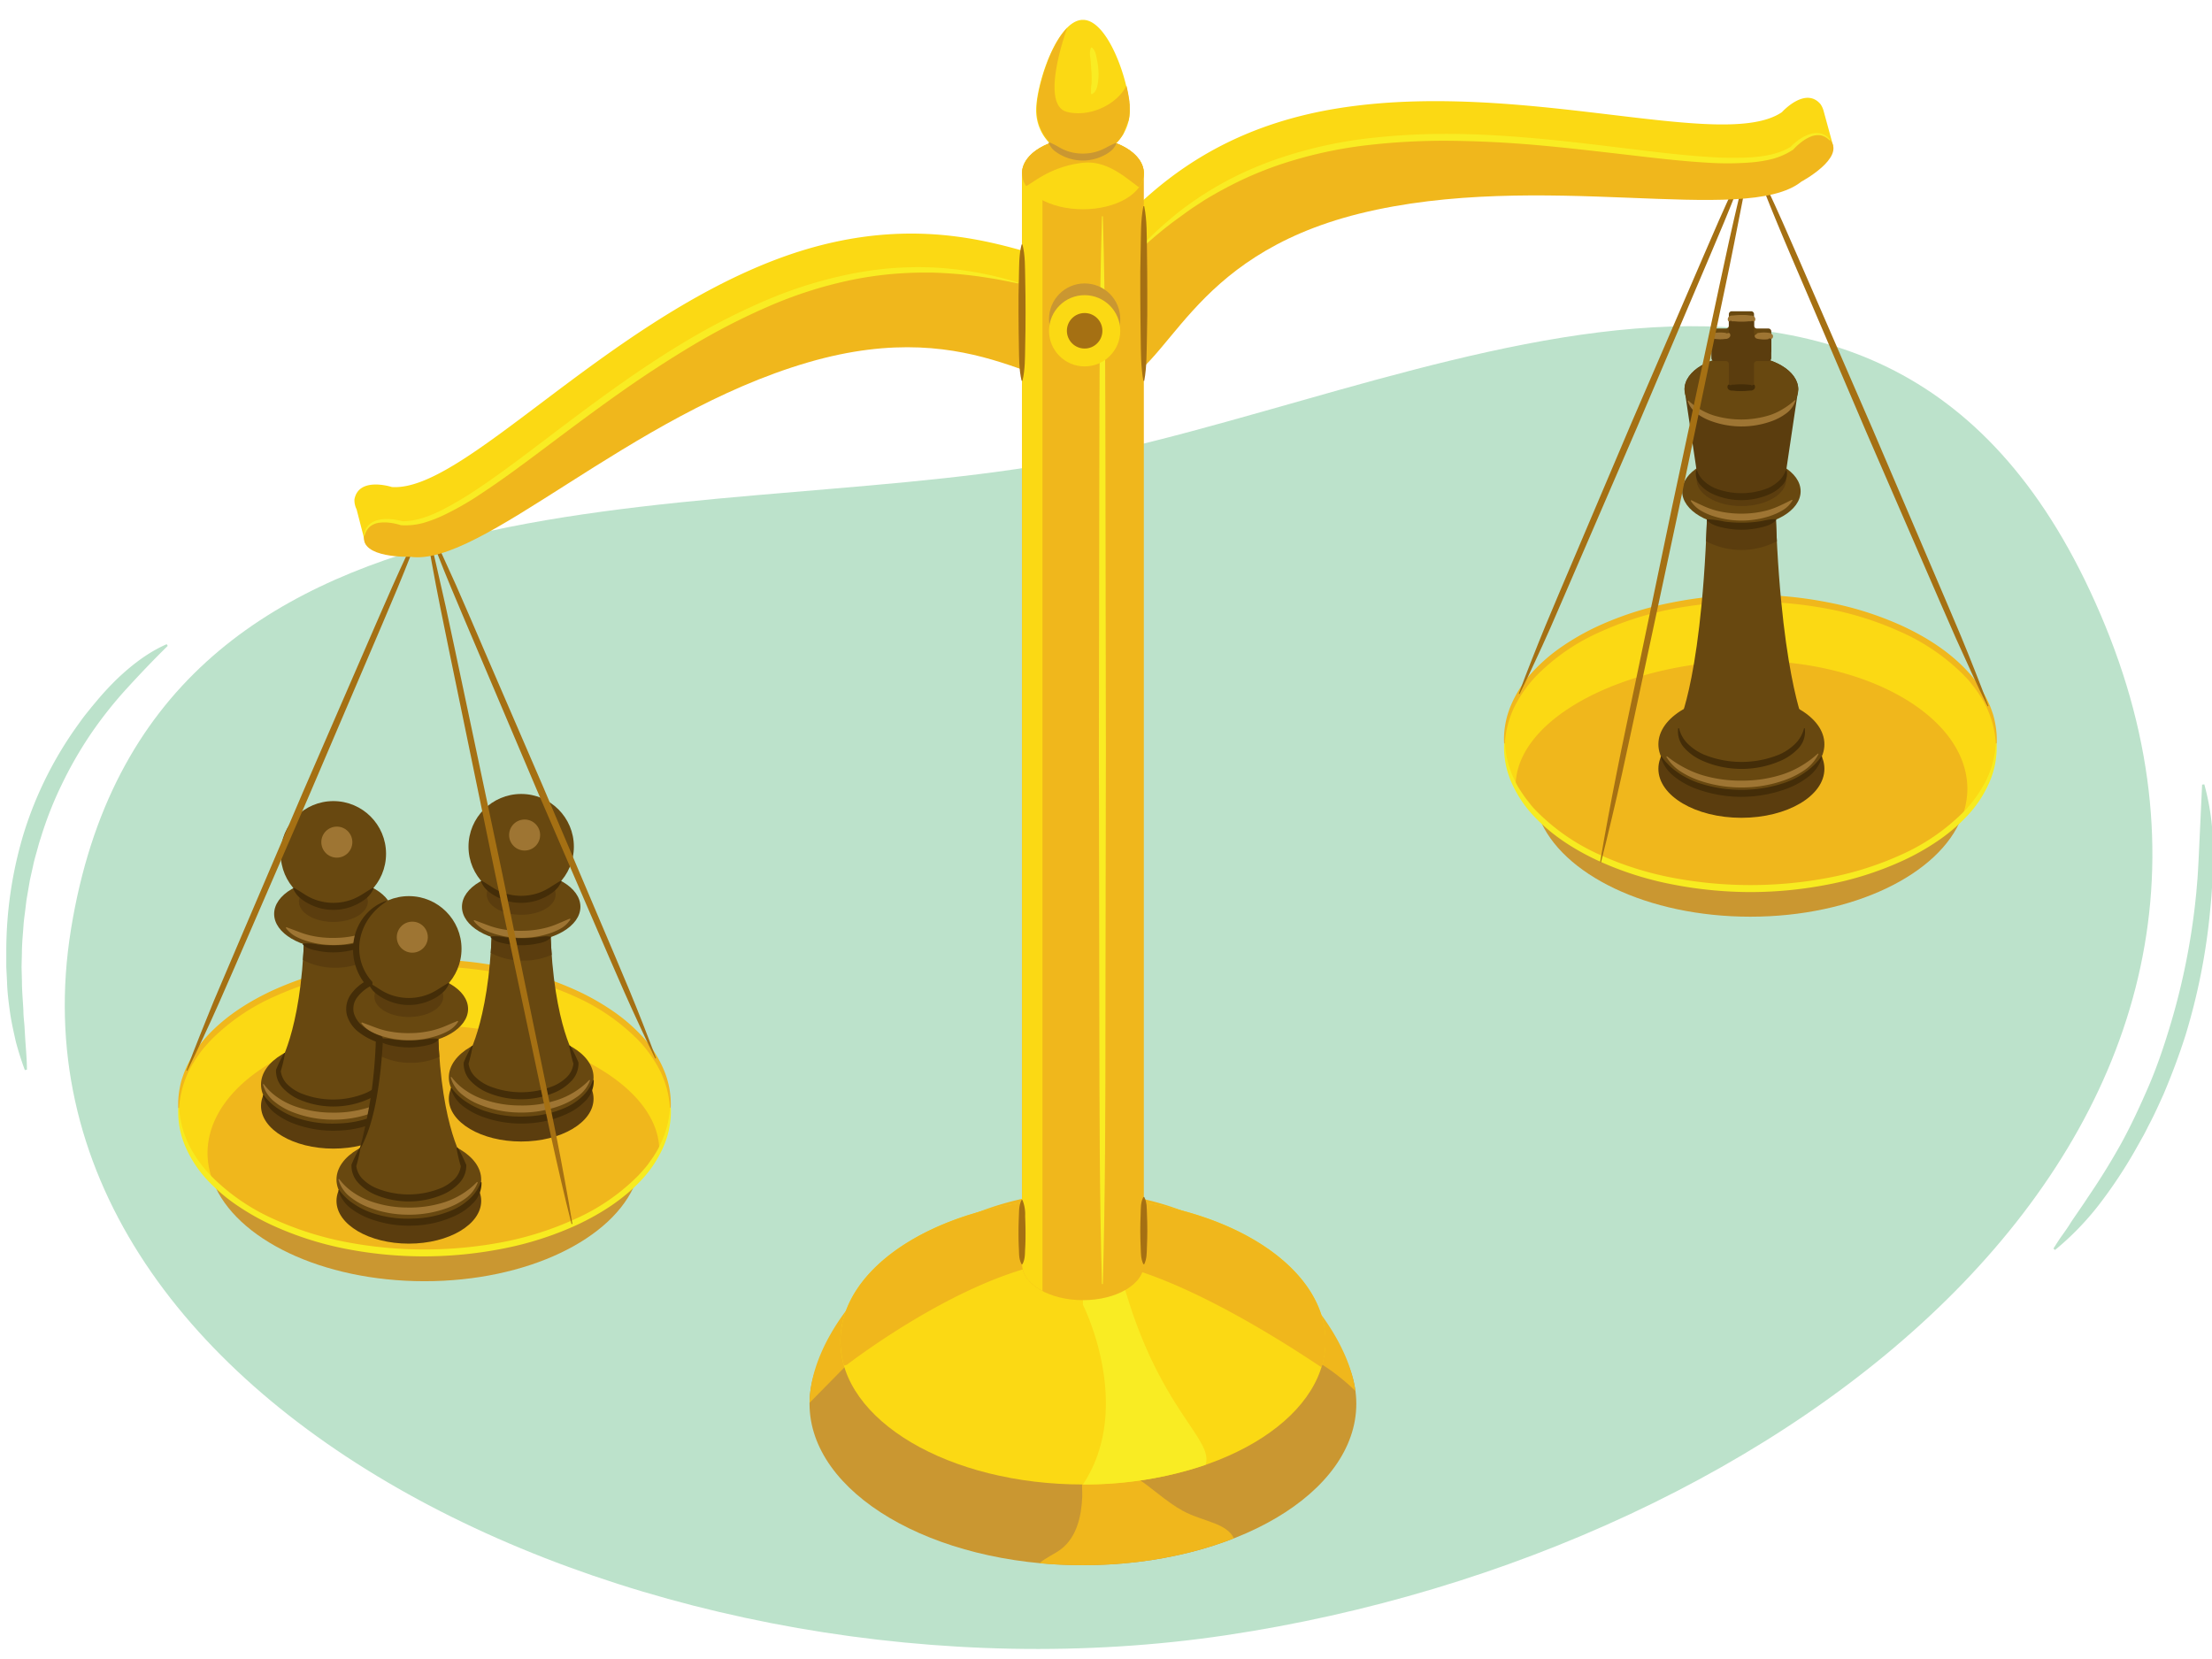 <svg xmlns="http://www.w3.org/2000/svg" width="760" height="570" viewBox="0 0 760 570"><path d="M723.33,215C795.5,391.19,614.19,533.05,421.19,561.84S-2.47,484.73,24.4,319.22,236.45,181,360.9,159.28,651.16,38.76,723.33,215Z" fill="#bce2cb"/><path d="M685.86,255.42c0-27.55-37.82-49.88-84.47-49.88s-84.48,22.33-84.48,49.88c0,9.33,4.36,18.07,11.92,25.54,7.66,19.48,37.23,34,72.56,34s64.9-14.53,72.56-34C681.51,273.49,685.86,264.75,685.86,255.42Z" fill="#ca9731"/><ellipse cx="601.39" cy="255.42" rx="84.48" ry="49.88" fill="#fbd914"/><path d="M601.39,227c-41.15,0-80.67,19-80.67,43.26,0,3.44,6.84,7.52,8.11,10.73,14.74,14.57,41.71,24.34,72.56,24.34S659.2,295.53,674,281a27.2,27.2,0,0,0,1.95-10C675.9,246.67,642.54,227,601.39,227Z" fill="#f0b71c"/><path d="M516.77,255.42a30,30,0,0,1,2.44-13.27,40,40,0,0,1,7.44-11.39A59.25,59.25,0,0,1,537,221.92a84.23,84.23,0,0,1,11.8-6.69A112.19,112.19,0,0,1,574.51,207a137.86,137.86,0,0,1,53.75,0A111.88,111.88,0,0,1,654,215.24c8.16,3.83,15.95,8.81,22.13,15.53a40.48,40.48,0,0,1,7.43,11.39c.46,1,.81,2.13,1.19,3.2a27.44,27.44,0,0,1,.79,3.31,29.49,29.49,0,0,1,.49,6.75h-.29a33.75,33.75,0,0,0-3.35-12.72,40.19,40.19,0,0,0-3.41-5.62c-.6-.91-1.34-1.73-2-2.6s-1.45-1.65-2.2-2.45a71.27,71.27,0,0,0-21.66-14.88,110,110,0,0,0-25.27-8,143.61,143.61,0,0,0-52.88,0,110.48,110.48,0,0,0-25.27,8A70.83,70.83,0,0,0,528,232.05a43.78,43.78,0,0,0-7.6,10.66,33.5,33.5,0,0,0-3.38,12.71Z" fill="#f0b71c"/><path d="M686,255.42a30,30,0,0,1-2.44,13.26,40.27,40.27,0,0,1-7.44,11.4,60.5,60.5,0,0,1-10.34,8.84A83.18,83.18,0,0,1,654,295.6a112.11,112.11,0,0,1-25.73,8.26,139.31,139.31,0,0,1-26.87,2.64,141.11,141.11,0,0,1-26.88-2.65,112.19,112.19,0,0,1-25.72-8.26c-8.16-3.83-15.94-8.81-22.12-15.53a40.58,40.58,0,0,1-7.44-11.39c-.46-1-.81-2.13-1.18-3.2a30.65,30.65,0,0,1-1.28-10.05h.29a33.33,33.33,0,0,0,3.35,12.71c.5,1,1,2,1.58,2.89s1.19,1.84,1.83,2.73,1.34,1.74,2,2.61,1.44,1.65,2.2,2.44a71.36,71.36,0,0,0,21.66,14.89A110.33,110.33,0,0,0,575,301.64a143.61,143.61,0,0,0,52.88,0,110,110,0,0,0,25.27-7.95,71.09,71.09,0,0,0,21.64-14.89,44,44,0,0,0,7.6-10.67,33.87,33.87,0,0,0,3.38-12.7Z" fill="#f7eb20"/><ellipse cx="598.31" cy="264.14" rx="28.52" ry="16.84" fill="#5b3d0e"/><ellipse cx="598.31" cy="255.72" rx="28.52" ry="16.84" fill="#684810"/><ellipse cx="598.31" cy="250.19" rx="21.62" ry="12.77" fill="#684810"/><path d="M619.37,247.3s-9.65-23.63-9.65-93.9H586.89c0,72.85-9.64,93.9-9.64,93.9Z" fill="#684810"/><path d="M586.76,167.59q-.18,9.91-.6,18.37a26.18,26.18,0,0,0,24.34,0q-.43-8.48-.64-18.35a26.41,26.41,0,0,0-23.1,0Z" fill="#5b3d0e"/><ellipse cx="598.31" cy="169.74" rx="13.11" ry="7.74" fill="#684810"/><ellipse cx="598.31" cy="168.78" rx="20.35" ry="12.01" fill="#684810"/><ellipse cx="598.31" cy="164.79" rx="15.4" ry="9.09" fill="#5b3d0e"/><path d="M613.71,161.57c0,5-6.89,9.1-15.4,9.1s-15.4-4.07-15.4-9.1l-4.14-27.79c0-6.37,8.75-11.54,19.54-11.54s19.53,5.17,19.53,11.54Z" fill="#5b3d0e"/><ellipse cx="598.31" cy="133.78" rx="19.54" ry="11.54" fill="#684810"/><path d="M607.58,112.87h-3.93a1,1,0,0,1-1-1v-3.93a1,1,0,0,0-1-1H595a1,1,0,0,0-1,1v3.93a1,1,0,0,1-1,1H589a1,1,0,0,0-1,1v6.65a1,1,0,0,0,1,1H593a1,1,0,0,1,1,1v7.08a1,1,0,0,0,1,1h6.65a1,1,0,0,0,1-1v-7.08a1,1,0,0,1,1-1h3.93a1,1,0,0,0,1-1v-6.65A1,1,0,0,0,607.58,112.87Z" fill="#684810"/><path d="M607.58,115.4h-3.93a1,1,0,0,1-1-1v-3.93a1,1,0,0,0-1-1H595a1,1,0,0,0-1,1v3.93a1,1,0,0,1-1,1H589a1,1,0,0,0-1,1v6.65a1,1,0,0,0,1,1H593a1,1,0,0,1,1,1v7.09a1,1,0,0,0,1,1h6.65a1,1,0,0,0,1-1v-7.09a1,1,0,0,1,1-1h3.93a1,1,0,0,0,1-1V116.4A1,1,0,0,0,607.58,115.4Z" fill="#5b3d0e"/><path d="M613.86,161.57a5.68,5.68,0,0,1-1.36,5,13.18,13.18,0,0,1-4.23,3.1,23.89,23.89,0,0,1-19.92,0,13,13,0,0,1-4.22-3.11,5.8,5.8,0,0,1-1.37-5h.29a8.46,8.46,0,0,0,2.44,3.75,13.33,13.33,0,0,0,3.77,2.43,24.74,24.74,0,0,0,18.1,0,13.23,13.23,0,0,0,3.75-2.43,8.86,8.86,0,0,0,2.45-3.74Z" fill="#442d08"/><path d="M626.06,260a13.25,13.25,0,0,1-4.6,6.76,27.65,27.65,0,0,1-7.16,4.07,44.92,44.92,0,0,1-32,0,27.15,27.15,0,0,1-7.14-4.09,13.55,13.55,0,0,1-4.6-6.75l.27-.12a21.75,21.75,0,0,0,5.46,5.41,29.65,29.65,0,0,0,6.79,3.55,46.76,46.76,0,0,0,30.46,0,29.07,29.07,0,0,0,6.79-3.55,22.56,22.56,0,0,0,5.48-5.38Z" fill="#442d08"/><path d="M620.07,250.19A8.25,8.25,0,0,1,618,257a18.56,18.56,0,0,1-5.84,4.22,33.57,33.57,0,0,1-27.59,0,18.15,18.15,0,0,1-5.83-4.22,8.41,8.41,0,0,1-2.15-6.78h.3a11,11,0,0,0,3.2,5.52,18.54,18.54,0,0,0,5.38,3.54,34.39,34.39,0,0,0,25.77,0,18.32,18.32,0,0,0,5.37-3.55,11.31,11.31,0,0,0,3.22-5.5Z" fill="#442d08"/><path d="M610.23,178.68c-1.51,1.71-3.66,2.17-5.67,2.64a29.1,29.1,0,0,1-6.24.69,29.73,29.73,0,0,1-6.23-.69c-2-.45-4.14-1-5.68-2.63l.12-.27a31.89,31.89,0,0,1,6,.79,42.22,42.22,0,0,0,5.84.38,40.88,40.88,0,0,0,5.85-.4c2-.26,3.73-.92,6-.78Z" fill="#442d08"/><path d="M624.82,259a14.24,14.24,0,0,1-4.83,5.59,29.22,29.22,0,0,1-6.61,3.37,43.47,43.47,0,0,1-14.48,2.6,44.32,44.32,0,0,1-14.53-2.22,29.48,29.48,0,0,1-6.71-3.13A15.69,15.69,0,0,1,572.5,260l.23-.18a35.83,35.83,0,0,0,5.87,3.87,34.23,34.23,0,0,0,6.43,2.68,45.9,45.9,0,0,0,13.84,1.84A44.66,44.66,0,0,0,612.65,266a31.88,31.88,0,0,0,6.3-2.91,34.19,34.19,0,0,0,5.63-4.18Z" fill="#9e7533"/><path d="M615.9,171.88a9.54,9.54,0,0,1-3.45,3.46,22,22,0,0,1-4.46,2,31.38,31.38,0,0,1-9.56,1.52,31.79,31.79,0,0,1-9.57-1.46,21.34,21.34,0,0,1-4.47-1.95,10.32,10.32,0,0,1-3.5-3.39l.2-.22c1.44.73,2.78,1.37,4.16,2a28.78,28.78,0,0,0,4.22,1.54,34.61,34.61,0,0,0,8.95,1.1,34.08,34.08,0,0,0,8.94-1.18,27.27,27.27,0,0,0,4.2-1.59c1.36-.61,2.68-1.28,4.13-2Z" fill="#9e7533"/><path d="M616.93,137.57a8.71,8.71,0,0,1-3.16,4.42A19.07,19.07,0,0,1,609,144.6a30.48,30.48,0,0,1-21.16.05,18.79,18.79,0,0,1-4.8-2.56,9.16,9.16,0,0,1-3.24-4.36l.25-.15a22.89,22.89,0,0,0,4,3,22.51,22.51,0,0,0,4.48,2.07,32.78,32.78,0,0,0,19.7-.07,21.14,21.14,0,0,0,4.45-2.12,24.65,24.65,0,0,0,4-3Z" fill="#9e7533"/><path d="M594.12,132.16c.52.34.8.13.84.05a.06.06,0,0,0,0-.05l.26,0,.61,0a22.52,22.52,0,0,1,2.46-.13c.82,0,1.64.06,2.45.14l.62.05a1.23,1.23,0,0,1,.26,0l0,.06c.06.08.35.26.84-.08h.29a1.19,1.19,0,0,1-.49,1.81,1.41,1.41,0,0,1-.57.18l-.35,0-.62.05c-.81.08-1.63.13-2.45.13s-1.64,0-2.46-.12l-.61-.05-.36,0a1.69,1.69,0,0,1-.58-.17,1.18,1.18,0,0,1-.47-1.84Z" fill="#442d08"/><path d="M594.12,114.39a1,1,0,0,1,.09,1.51,1.53,1.53,0,0,1-.74.46,1.64,1.64,0,0,1-.44.09l-.26,0a13.16,13.16,0,0,1-1.77.12,15.38,15.38,0,0,1-1.78-.13l-.18,0v0a.16.16,0,0,0-.06-.08c-.08-.06-.34-.18-.81.06h-.29a1,1,0,0,1-.08-1.49,1.57,1.57,0,0,1,.73-.47,2.15,2.15,0,0,1,.44-.09l.25,0a15.38,15.38,0,0,1,1.78-.13,13.16,13.16,0,0,1,1.77.12,1.25,1.25,0,0,1,.19,0v0s0,0,0,.06.32.2.83,0Z" fill="#9e7533"/><path d="M608.44,116.4c-.5-.21-.73-.09-.82,0s0,.07,0,.12a10.18,10.18,0,0,1-1.57.12,11.87,11.87,0,0,1-1.57-.13,3.76,3.76,0,0,1-.8-.15,1,1,0,0,1-.81-1.12l.21-.2c.49-.18.58-.43.61-.53a3.56,3.56,0,0,1,.79-.15,11.87,11.87,0,0,1,1.57-.13,10.74,10.74,0,0,1,1.59.12A1.89,1.89,0,0,1,609,115a1,1,0,0,1-.23,1.38Z" fill="#9e7533"/><path d="M602.5,110.46c-.52-.34-.81-.13-.85-.06s0,0,0,0l-.25,0-.62,0c-.81.08-1.63.12-2.45.12s-1.64-.05-2.46-.13l-.61,0-.26,0a.14.14,0,0,0,0-.06c-.06-.08-.36-.27-.84.08h-.29a1.2,1.2,0,0,1,.48-1.82,1.65,1.65,0,0,1,.57-.18l.36,0,.61-.06c.82-.07,1.64-.13,2.46-.13s1.64,0,2.45.12l.62.06.35,0a1.44,1.44,0,0,1,.58.17,1.19,1.19,0,0,1,.48,1.84Z" fill="#9e7533"/><path d="M601.53,53q-1.24,7.68-2.7,15.32t-3,15.26c-2,10.16-4.21,20.29-6.32,30.44l-12.71,60.85-13,60.8c-2.18,10.13-4.31,20.27-6.55,30.39l-1.72,7.58-1.77,7.56c-1.17,5.05-2.42,10.09-3.71,15.11l-.28-.06q1.28-7.68,2.72-15.31l1.44-7.64,1.5-7.63c2-10.16,4.2-20.29,6.31-30.44l12.71-60.86,13-60.79c2.19-10.13,4.3-20.27,6.54-30.39q1.68-7.59,3.48-15.15t3.73-15.1Z" fill="#a57013"/><path d="M682.92,242.68Q680,236.89,677.33,231T672,219.28c-3.49-7.86-6.87-15.77-10.31-23.66l-20.55-47.36-20.28-47.47C617.47,92.87,614.05,85,610.75,77l-2.46-6-2.39-6c-1.61-4-3.15-8-4.65-12l.27-.12q2.87,5.79,5.57,11.66l2.71,5.86,2.65,5.88c3.49,7.86,6.89,15.77,10.32,23.66l20.56,47.35,20.28,47.47c3.37,7.92,6.79,15.82,10.11,23.76,1.65,4,3.28,8,4.85,12s3.15,8,4.62,12.06Z" fill="#a57013"/><path d="M601.52,53Q599.38,59,597,64.82c-1.52,3.91-3.1,7.81-4.71,11.69-3.22,7.77-6.56,15.48-9.83,23.23l-19.72,46.42-20,46.3c-3.34,7.71-6.64,15.44-10,23.13l-2.58,5.75-2.64,5.73q-2.62,5.73-5.42,11.39l-.27-.11c1.45-3.95,2.94-7.89,4.5-11.79l2.33-5.86,2.38-5.84c3.22-7.77,6.54-15.49,9.82-23.23l19.71-46.42,20-46.31c3.34-7.71,6.63-15.44,10-23.13q2.55-5.77,5.21-11.49t5.45-11.38Z" fill="#a57013"/><path d="M61.39,380.66c0-27.54,37.82-49.88,84.47-49.88s84.48,22.34,84.48,49.88c0,9.34-4.36,18.07-11.92,25.54-7.66,19.49-37.23,34-72.56,34S81,425.69,73.3,406.2C65.74,398.73,61.39,390,61.39,380.66Z" fill="#ca9731"/><ellipse cx="145.86" cy="380.66" rx="84.48" ry="49.88" fill="#fbd914"/><path d="M145.86,352.22c41.15,0,80.67,19,80.67,43.26,0,3.44-6.84,7.51-8.11,10.72-14.74,14.58-41.71,24.35-72.56,24.35S88.05,420.78,73.3,406.2a27.15,27.15,0,0,1-2-10C71.35,371.92,104.71,352.22,145.86,352.22Z" fill="#f0b71c"/><path d="M230.19,380.66a33.5,33.5,0,0,0-3.38-12.7,44.26,44.26,0,0,0-7.59-10.67,71.14,71.14,0,0,0-21.65-14.89,110,110,0,0,0-25.27-7.95A139.52,139.52,0,0,0,145.86,332a138,138,0,0,0-26.44,2.45,110,110,0,0,0-25.27,8,71.27,71.27,0,0,0-21.66,14.88c-.75.79-1.47,1.62-2.2,2.44s-1.4,1.7-2,2.61a29.58,29.58,0,0,0-1.82,2.74A31,31,0,0,0,64.88,368a33.7,33.7,0,0,0-3.35,12.71h-.29a29.37,29.37,0,0,1,.49-6.74,27,27,0,0,1,.79-3.31c.38-1.07.73-2.16,1.19-3.2A40.33,40.33,0,0,1,71.14,356c6.18-6.72,14-11.7,22.13-15.53A111.88,111.88,0,0,1,119,332.23a140.92,140.92,0,0,1,26.87-2.65,139.49,139.49,0,0,1,26.88,2.64,112.19,112.19,0,0,1,25.72,8.26,82.69,82.69,0,0,1,11.8,6.69A59.63,59.63,0,0,1,220.6,356,40.2,40.2,0,0,1,228,367.4a29.93,29.93,0,0,1,2.44,13.26Z" fill="#f0b71c"/><path d="M61.53,380.66a33.87,33.87,0,0,0,3.38,12.71A44,44,0,0,0,72.51,404a71.09,71.09,0,0,0,21.64,14.89,110,110,0,0,0,25.27,7.95,143.61,143.61,0,0,0,52.88,0,109.86,109.86,0,0,0,25.27-8,71.15,71.15,0,0,0,21.66-14.88c.76-.79,1.48-1.62,2.2-2.44s1.4-1.7,2-2.61a31.84,31.84,0,0,0,1.83-2.74c.59-.92,1.08-1.9,1.58-2.88a33.33,33.33,0,0,0,3.35-12.72h.29a30.66,30.66,0,0,1-1.28,10.06c-.37,1.07-.72,2.16-1.18,3.2a40.58,40.58,0,0,1-7.44,11.39c-6.18,6.72-14,11.7-22.12,15.53a112.19,112.19,0,0,1-25.72,8.26,141.11,141.11,0,0,1-26.88,2.65A139.31,139.31,0,0,1,119,429.11a112.11,112.11,0,0,1-25.73-8.26,83.24,83.24,0,0,1-11.8-6.69,60,60,0,0,1-10.34-8.83,40.42,40.42,0,0,1-7.44-11.4,30.09,30.09,0,0,1-2.44-13.27Z" fill="#f7eb20"/><ellipse cx="114.54" cy="379.96" rx="24.86" ry="14.68" fill="#5b3d0e"/><ellipse cx="114.54" cy="372.62" rx="24.86" ry="14.68" fill="#684810"/><ellipse cx="114.54" cy="367.8" rx="18.85" ry="11.13" fill="#684810"/><path d="M132.91,365.28S124.5,352.15,124.5,315H104.59c0,36.57-8.41,50.33-8.41,50.33Z" fill="#684810"/><path d="M104.08,329.82a23.23,23.23,0,0,0,11.1,2.68,23.76,23.76,0,0,0,9.85-2.05c-.33-4.62-.53-9.77-.53-15.5H104.59C104.59,320.41,104.4,325.35,104.08,329.82Z" fill="#5b3d0e"/><ellipse cx="114.54" cy="314.95" rx="13.11" ry="7.74" fill="#684810"/><ellipse cx="114.54" cy="314" rx="20.35" ry="12.01" fill="#684810"/><ellipse cx="114.54" cy="309.77" rx="11.84" ry="6.99" fill="#5b3d0e"/><circle cx="114.54" cy="293.34" r="18.1" fill="#684810"/><path d="M100.92,305c1.22.65,2.25,1.35,3.3,2a20.63,20.63,0,0,0,3.22,1.77,18.43,18.43,0,0,0,14.21,0,22,22,0,0,0,3.23-1.76c1.05-.65,2.09-1.34,3.28-2l.22.2a8.71,8.71,0,0,1-2.39,3.3,16,16,0,0,1-3.45,2.23,18,18,0,0,1-16,0,17.14,17.14,0,0,1-3.46-2.22,8.33,8.33,0,0,1-2.38-3.32Z" fill="#442d08"/><path d="M139.5,373.56a9.66,9.66,0,0,1-2.73,7,20.47,20.47,0,0,1-6.19,4.44A36.06,36.06,0,0,1,116,388.46a38.35,38.35,0,0,1-14.77-2.31,24.73,24.73,0,0,1-6.65-3.62,11.79,11.79,0,0,1-4.26-6.18l.27-.12A18.88,18.88,0,0,0,95.69,381a27,27,0,0,0,6.28,3.09,38.51,38.51,0,0,0,14,1.92,36.19,36.19,0,0,0,13.73-3,20.7,20.7,0,0,0,5.76-3.81,14,14,0,0,0,3.8-5.74Z" fill="#442d08"/><path d="M138.22,373.62a12.08,12.08,0,0,1-4.29,5.55,25.85,25.85,0,0,1-6.25,3.26,38.39,38.39,0,0,1-13.75,2.26,37.78,37.78,0,0,1-13.67-2.7,23.11,23.11,0,0,1-6.09-3.58,11.39,11.39,0,0,1-3.84-5.87l.27-.11A19.58,19.58,0,0,0,95.31,377a24.83,24.83,0,0,0,5.74,3A38.3,38.3,0,0,0,114,382.28a39.36,39.36,0,0,0,13-1.89,27.93,27.93,0,0,0,5.9-2.78,25.86,25.86,0,0,0,5.1-4.14Z" fill="#9e7533"/><path d="M131.34,361.67c.57.94,1.08,1.9,1.55,2.87s.92,2,1.34,3l.05.1v.2a8.7,8.7,0,0,1-2.45,6.07,17.33,17.33,0,0,1-5.18,3.7,29.85,29.85,0,0,1-24.21,0,17.17,17.17,0,0,1-5.17-3.7,8.6,8.6,0,0,1-2.44-6.06v-.19l0-.1c.41-1,.85-2,1.31-2.94s1-1.93,1.5-2.87l.27.1c-.16,1.07-.38,2.13-.63,3.17s-.53,2.09-.83,3.11l0-.28a7.83,7.83,0,0,0,2.23,4.65,14.92,14.92,0,0,0,4.6,3.08,29.47,29.47,0,0,0,22.32,0,14.92,14.92,0,0,0,4.6-3.08,7.65,7.65,0,0,0,2.2-4.64l.05.3c-.31-1-.59-2.08-.84-3.13s-.48-2.11-.64-3.2Z" fill="#442d08"/><path d="M124.74,324.55c-1.37,1.51-3.23,1.79-5,2.16a27.81,27.81,0,0,1-5.39.51,27,27,0,0,1-5.38-.58c-1.76-.36-3.59-.74-5-2.2l.1-.27a18,18,0,0,1,5.2.36,45,45,0,0,0,5,.27,47.48,47.48,0,0,0,5.06-.23c1.7-.16,3.26-.68,5.2-.3Z" fill="#442d08"/><circle cx="115.73" cy="289.34" r="5.33" fill="#9e7533"/><path d="M131.51,318.3a9.25,9.25,0,0,1-3.34,3.15,21.78,21.78,0,0,1-4.22,1.8,30.51,30.51,0,0,1-9,1.44,31.64,31.64,0,0,1-9-1.22,21.91,21.91,0,0,1-4.26-1.67,10.17,10.17,0,0,1-3.48-3l.18-.24,4.07,1.53a31.59,31.59,0,0,0,4,1.28,34.19,34.19,0,0,0,8.44.87,33.49,33.49,0,0,0,8.4-1.09,29.44,29.44,0,0,0,4-1.42c1.3-.54,2.57-1.11,4-1.68Z" fill="#9e7533"/><ellipse cx="179.07" cy="377.52" rx="24.86" ry="14.68" fill="#5b3d0e"/><ellipse cx="179.07" cy="370.17" rx="24.86" ry="14.68" fill="#684810"/><ellipse cx="179.07" cy="365.36" rx="18.85" ry="11.13" fill="#684810"/><path d="M197.43,362.83S189,349.7,189,312.51H169.11c0,36.57-8.41,50.32-8.41,50.32Z" fill="#684810"/><path d="M168.61,327.38a23.23,23.23,0,0,0,11.1,2.67,23.82,23.82,0,0,0,9.85-2c-.34-4.62-.54-9.77-.54-15.5H169.11C169.11,318,168.93,322.91,168.61,327.38Z" fill="#5b3d0e"/><ellipse cx="179.07" cy="312.51" rx="13.11" ry="7.74" fill="#684810"/><ellipse cx="179.07" cy="311.55" rx="20.35" ry="12.01" fill="#684810"/><ellipse cx="179.07" cy="307.32" rx="11.84" ry="6.99" fill="#5b3d0e"/><circle cx="179.07" cy="290.89" r="18.1" fill="#684810"/><path d="M165.45,302.59c1.22.65,2.24,1.35,3.3,2a19.76,19.76,0,0,0,3.22,1.77,18.4,18.4,0,0,0,14.2,0,21,21,0,0,0,3.23-1.76c1.06-.65,2.1-1.34,3.29-2l.22.19a8.86,8.86,0,0,1-2.39,3.31,16.43,16.43,0,0,1-3.45,2.23,18,18,0,0,1-16,0,17.14,17.14,0,0,1-3.46-2.22,8.34,8.34,0,0,1-2.37-3.33Z" fill="#442d08"/><path d="M204,371.12a9.7,9.7,0,0,1-2.73,7,20.64,20.64,0,0,1-6.2,4.44A36.18,36.18,0,0,1,180.53,386a38.38,38.38,0,0,1-14.77-2.31,24.8,24.8,0,0,1-6.64-3.62,11.85,11.85,0,0,1-4.27-6.19l.27-.11a18.88,18.88,0,0,0,5.09,4.81,27.17,27.17,0,0,0,6.28,3.09,38.78,38.78,0,0,0,14,1.92,36.19,36.19,0,0,0,13.72-3,20.5,20.5,0,0,0,5.77-3.8,14.24,14.24,0,0,0,3.8-5.74Z" fill="#442d08"/><path d="M202.74,371.18a12,12,0,0,1-4.29,5.55,25.75,25.75,0,0,1-6.24,3.25,38.22,38.22,0,0,1-13.75,2.27,37.63,37.63,0,0,1-13.68-2.71A22.86,22.86,0,0,1,158.7,376a11.45,11.45,0,0,1-3.85-5.87l.27-.12a19.61,19.61,0,0,0,4.71,4.53,25.29,25.29,0,0,0,5.75,3,38.23,38.23,0,0,0,12.91,2.28,38.85,38.85,0,0,0,13-1.89,27.9,27.9,0,0,0,5.9-2.77,26.21,26.21,0,0,0,5.11-4.14Z" fill="#9e7533"/><path d="M195.87,359.23c.57.94,1.08,1.9,1.55,2.87s.92,2,1.34,2.95l0,.11v.2a8.69,8.69,0,0,1-2.46,6.07,17.09,17.09,0,0,1-5.17,3.69,29.76,29.76,0,0,1-24.22,0,17.09,17.09,0,0,1-5.17-3.69,8.64,8.64,0,0,1-2.43-6.06v-.19l0-.1c.41-1,.84-2,1.31-2.94s.94-1.93,1.49-2.87l.28.1c-.17,1.07-.39,2.13-.64,3.17s-.52,2.08-.82,3.11l.05-.28A7.76,7.76,0,0,0,163.3,370a15.08,15.08,0,0,0,4.61,3.08,29.44,29.44,0,0,0,22.31,0,14.92,14.92,0,0,0,4.6-3.08,7.66,7.66,0,0,0,2.21-4.64l.05.3c-.31-1-.6-2.08-.85-3.13s-.48-2.12-.64-3.2Z" fill="#442d08"/><path d="M189.26,322.11c-1.36,1.51-3.22,1.79-5,2.15a27.17,27.17,0,0,1-10.78-.06c-1.75-.36-3.58-.75-4.95-2.2l.1-.28a18.31,18.31,0,0,1,5.19.36,42.79,42.79,0,0,0,5.06.28,44.93,44.93,0,0,0,5.05-.24c1.71-.15,3.26-.67,5.21-.29Z" fill="#442d08"/><circle cx="180.25" cy="286.9" r="5.33" fill="#9e7533"/><path d="M196,315.86A9.41,9.41,0,0,1,192.7,319a21.78,21.78,0,0,1-4.22,1.8,30.55,30.55,0,0,1-9,1.43,31.3,31.3,0,0,1-9-1.21,21.91,21.91,0,0,1-4.26-1.67,10.38,10.38,0,0,1-3.48-3l.18-.23,4.08,1.53a31.45,31.45,0,0,0,4,1.28,34.19,34.19,0,0,0,8.44.87,33.44,33.44,0,0,0,8.4-1.1,27.65,27.65,0,0,0,4-1.41c1.31-.54,2.58-1.11,4-1.68Z" fill="#9e7533"/><path d="M146,178.18q1.94,7.5,3.68,15t3.43,15.09c2.21,10.08,4.29,20.18,6.45,30.27l12.8,60.56,12.52,60.62c2.08,10.11,4.2,20.2,6.21,30.32l1.48,7.6,1.42,7.61q1.42,7.6,2.67,15.25l-.28.06q-1.92-7.5-3.66-15.05L191,398l-1.69-7.56c-2.21-10.07-4.31-20.18-6.46-30.27L170,299.63,157.49,239c-2.07-10.1-4.21-20.2-6.22-30.31q-1.52-7.59-2.9-15.21t-2.65-15.25Z" fill="#a57013"/><path d="M64.06,367.81c1.47-4.05,3-8.07,4.62-12.06s3.2-8,4.85-12C76.85,335.84,80.27,328,83.64,320l20.28-47.47,20.56-47.35c3.43-7.89,6.83-15.8,10.32-23.66l2.65-5.89,2.71-5.85q2.7-5.88,5.57-11.66l.27.12c-1.5,4-3,8.06-4.65,12l-2.39,6-2.46,6c-3.3,7.94-6.72,15.84-10.09,23.76l-20.28,47.47L85.58,320.87c-3.44,7.89-6.82,15.8-10.31,23.66q-2.61,5.89-5.35,11.75t-5.59,11.64Z" fill="#a57013"/><path d="M146,178.15q2.82,5.65,5.45,11.38T156.66,201c3.4,7.68,6.69,15.42,10,23.13l20,46.31,19.71,46.42c3.28,7.74,6.6,15.46,9.82,23.23l2.38,5.83,2.33,5.87c1.56,3.9,3,7.83,4.5,11.78l-.27.12q-2.79-5.67-5.42-11.39l-2.64-5.73-2.58-5.75c-3.41-7.69-6.71-15.42-10.05-23.13l-20-46.31L164.75,225c-3.27-7.75-6.61-15.46-9.83-23.23-1.61-3.88-3.19-7.78-4.71-11.7s-3.05-7.83-4.48-11.79Z" fill="#a57013"/><ellipse cx="140.47" cy="412.61" rx="24.86" ry="14.68" fill="#5b3d0e"/><ellipse cx="140.47" cy="405.27" rx="24.86" ry="14.68" fill="#684810"/><ellipse cx="140.47" cy="400.45" rx="18.85" ry="11.13" fill="#684810"/><path d="M158.84,397.93s-8.41-13.13-8.41-50.32H130.52c0,36.56-8.41,50.32-8.41,50.32Z" fill="#684810"/><path d="M130,362.48a23.23,23.23,0,0,0,11.1,2.67,23.76,23.76,0,0,0,9.85-2c-.33-4.63-.53-9.78-.53-15.5H130.52C130.52,353.06,130.33,358,130,362.48Z" fill="#5b3d0e"/><ellipse cx="140.47" cy="347.61" rx="13.11" ry="7.74" fill="#684810"/><ellipse cx="140.47" cy="346.65" rx="20.35" ry="12.01" fill="#684810"/><ellipse cx="140.47" cy="342.42" rx="11.84" ry="6.99" fill="#5b3d0e"/><circle cx="140.47" cy="325.99" r="18.1" fill="#684810"/><path d="M126.86,337.69c1.21.65,2.24,1.34,3.29,2a19.83,19.83,0,0,0,3.22,1.77,18.43,18.43,0,0,0,14.21,0,22,22,0,0,0,3.23-1.76c1.05-.65,2.1-1.34,3.28-2l.22.19a8.71,8.71,0,0,1-2.39,3.3,15.61,15.61,0,0,1-3.44,2.23,18,18,0,0,1-16,0A17.14,17.14,0,0,1,129,341.2a8.33,8.33,0,0,1-2.38-3.32Z" fill="#442d08"/><path d="M165.44,406.21a9.69,9.69,0,0,1-2.74,7,20.3,20.3,0,0,1-6.19,4.44,36.23,36.23,0,0,1-14.57,3.44,38.55,38.55,0,0,1-14.77-2.32,25,25,0,0,1-6.65-3.61,11.93,11.93,0,0,1-4.26-6.19l.27-.12a19.08,19.08,0,0,0,5.09,4.82,27,27,0,0,0,6.28,3.09,38.78,38.78,0,0,0,14,1.92,36.38,36.38,0,0,0,13.72-3,20.89,20.89,0,0,0,5.77-3.81,14.05,14.05,0,0,0,3.79-5.74Z" fill="#442d08"/><path d="M164.15,406.27a12,12,0,0,1-4.29,5.55,25.5,25.5,0,0,1-6.25,3.26,38.14,38.14,0,0,1-13.75,2.26,37.57,37.57,0,0,1-13.67-2.7,23.35,23.35,0,0,1-6.09-3.57,11.43,11.43,0,0,1-3.84-5.87l.27-.12a19.81,19.81,0,0,0,4.71,4.53,25.84,25.84,0,0,0,5.74,3,38.29,38.29,0,0,0,12.92,2.28,39.36,39.36,0,0,0,13-1.89,27.93,27.93,0,0,0,5.9-2.78,25.17,25.17,0,0,0,5.1-4.14Z" fill="#9e7533"/><path d="M157.27,394.32c.57.94,1.08,1.9,1.55,2.88s.92,1.95,1.34,2.95l.05.11v.19a8.7,8.7,0,0,1-2.45,6.07,17,17,0,0,1-5.18,3.7,29.74,29.74,0,0,1-24.21,0,17,17,0,0,1-5.17-3.7,8.65,8.65,0,0,1-2.44-6.06v-.19l0-.1c.41-1,.85-2,1.31-2.93s.95-1.94,1.5-2.88l.27.1c-.16,1.08-.38,2.13-.63,3.18s-.52,2.08-.82,3.11l0-.29a7.8,7.8,0,0,0,2.23,4.65,14.92,14.92,0,0,0,4.6,3.08,29.47,29.47,0,0,0,22.32,0,14.89,14.89,0,0,0,4.6-3.07,7.7,7.7,0,0,0,2.2-4.65l0,.3c-.31-1-.59-2.07-.84-3.13s-.48-2.11-.64-3.2Z" fill="#442d08"/><path d="M150.67,357.2c-1.37,1.51-3.23,1.79-5,2.16a27,27,0,0,1-5.39.51,27.76,27.76,0,0,1-5.38-.57c-1.76-.37-3.59-.75-5-2.2l.1-.28a18,18,0,0,1,5.2.36,47.48,47.48,0,0,0,5.05.28,50.26,50.26,0,0,0,5.06-.24c1.7-.16,3.26-.68,5.2-.29Z" fill="#442d08"/><circle cx="141.66" cy="321.99" r="5.33" fill="#9e7533"/><path d="M157.44,351a9.37,9.37,0,0,1-3.34,3.16,22.42,22.42,0,0,1-4.22,1.8,30.81,30.81,0,0,1-9,1.43,32,32,0,0,1-9-1.21,21.91,21.91,0,0,1-4.26-1.67,10.29,10.29,0,0,1-3.48-3l.18-.23,4.07,1.52a31.59,31.59,0,0,0,4,1.28,34.69,34.69,0,0,0,8.44.88,33.44,33.44,0,0,0,8.4-1.1,30.82,30.82,0,0,0,4-1.41c1.3-.54,2.58-1.12,4-1.69Z" fill="#9e7533"/><path d="M132.71,309.8a21,21,0,0,0-5.84,5.52,18.78,18.78,0,0,0-3.12,7.16,17.19,17.19,0,0,0,.25,7.75,17,17,0,0,0,3.64,6.8,1.16,1.16,0,0,1-.11,1.63,1.2,1.2,0,0,1-.75.28h0l.88-1.91h0a1.1,1.1,0,0,1,0,1.56,1.3,1.3,0,0,1-.23.18l-.06,0a13.67,13.67,0,0,0-4.68,3.94,6.47,6.47,0,0,0-1.11,5.39,9.28,9.28,0,0,0,3.38,4.74,19.61,19.61,0,0,0,5.55,3h0a1.17,1.17,0,0,1,.7,1.5,1.19,1.19,0,0,1-1.11.77h0l.39-2.27.29.08a1.12,1.12,0,0,1,.79,1.12v0c-.13,3.19-.39,6.38-.71,9.56s-.74,6.35-1.28,9.51a81.39,81.39,0,0,1-2.09,9.38,48,48,0,0,1-3.52,8.94.16.16,0,0,1-.2.06.15.15,0,0,1-.07-.17c.85-3.07,1.54-6.15,2.18-9.23s1.2-6.19,1.68-9.3A174.78,174.78,0,0,0,129.15,357l.79,1.15-.32-.09a1.16,1.16,0,0,1,.34-2.27h.1l-.39,2.27a22.05,22.05,0,0,1-6.24-3.31,11.41,11.41,0,0,1-4.24-6,8.84,8.84,0,0,1,1.51-7.33,15.72,15.72,0,0,1,5.51-4.62l-.33,1.77h0a1.13,1.13,0,0,1,0-1.6,1.12,1.12,0,0,1,.78-.31h.07l-.87,1.91a19.14,19.14,0,0,1-4.12-16.47,17.59,17.59,0,0,1,3.83-7.74,16.26,16.26,0,0,1,7-4.8.16.16,0,0,1,.19.09A.17.17,0,0,1,132.71,309.8Z" fill="#442d08"/><path d="M378.24,120.78c-20.93,5.64-44.8-25.92-103.9-8.71C213,129.92,149.93,190.7,125.61,187l-3.09-12a7,7,0,0,1-.74-3.42c1.48-7.95,12.85-4.25,12.85-4.25,24.37,1.76,71.82-55.13,131.57-78,57.57-22,92.87,3.3,103.67.39s28.6-42.52,89.43-52.44C522.43,27,592,52.32,612.23,38.54c0,0,8-8.91,13.24-2.78a7.48,7.48,0,0,1,1.09,2.37l3.26,11.92C610.65,65.48,525.7,45.63,463.69,61,404,75.85,399.18,115.14,378.24,120.78Z" fill="#fbd914"/><path d="M381.59,133.21c-20.93,5.64-44.8-25.92-103.9-8.72C216.35,142.35,165.2,195,140.87,191.29c0,0-17.22.62-15.74-7.33S138,179.72,138,179.72c24.37,1.76,71.82-55.13,131.57-78,57.57-22,92.87,3.3,103.67.39s28.6-42.53,89.43-52.44c63.13-10.29,132.74,15,152.93,1.27,0,0,8-8.91,13.24-2.78s-9.92,14.24-9.92,14.24c-19.17,15.43-89.85-4.37-151.86,11C407.3,88.28,402.53,127.57,381.59,133.21Z" fill="#f0b71c"/><path d="M390.12,86.78a119.74,119.74,0,0,1,10.62-10.39c1.89-1.61,3.79-3.22,5.78-4.71s4-2.89,6.1-4.29a117.67,117.67,0,0,1,13-7.36,125.42,125.42,0,0,1,13.82-5.63,150.06,150.06,0,0,1,29-6.68A234.3,234.3,0,0,1,498.17,46c19.85.12,39.56,2.42,59.16,4.83,9.8,1.17,19.59,2.44,29.4,3.07a115.93,115.93,0,0,0,14.67.17c4.83-.33,9.74-1.13,13.82-3.61l-.12.11a21.18,21.18,0,0,1,3-2.58,13.67,13.67,0,0,1,3.54-1.83,7.16,7.16,0,0,1,4-.27,6.11,6.11,0,0,1,3.25,2.22l-.22.19a6,6,0,0,0-3.16-1.82A6.55,6.55,0,0,0,622,47a14,14,0,0,0-3.19,1.91,20,20,0,0,0-2.73,2.54l-.06.05-.06,0a24,24,0,0,1-7,3.11,46.15,46.15,0,0,1-7.44,1.21,104.81,104.81,0,0,1-14.93.07c-9.91-.58-19.73-1.81-29.54-2.94s-19.61-2.27-29.43-3.13S508,48.47,498.16,48.37A229.33,229.33,0,0,0,468.74,50a148.2,148.2,0,0,0-28.64,6.43,125.31,125.31,0,0,0-13.62,5.48,141.18,141.18,0,0,0-12.89,7c-2,1.34-4.12,2.65-6.1,4.11s-4,2.87-5.92,4.37c-3.86,3-7.59,6.27-11.24,9.59Z" fill="#f9ec23"/><path d="M125,183.94a6.12,6.12,0,0,1,1.69-3.57,7.15,7.15,0,0,1,3.6-1.79,14,14,0,0,1,4-.2,22.09,22.09,0,0,1,3.92.7l-.15,0c4.73.07,9.36-1.65,13.68-3.79a119.82,119.82,0,0,0,12.55-7.46c8.13-5.44,15.93-11.43,23.77-17.35,15.66-11.87,31.46-23.73,48.48-33.77a231.28,231.28,0,0,1,26.4-13.43,148.64,148.64,0,0,1,28.27-8.94,127.66,127.66,0,0,1,14.7-2.17,122.65,122.65,0,0,1,14.85-.26,118,118,0,0,1,29.1,5.2l-.08.28-3.61-.74-3.61-.69c-2.42-.4-4.84-.8-7.26-1.12-4.85-.64-9.73-1-14.6-1.17a137.18,137.18,0,0,0-14.62.51,123.67,123.67,0,0,0-14.44,2.2,145.87,145.87,0,0,0-27.83,9,228.33,228.33,0,0,0-26.07,13.42q-12.59,7.56-24.62,16.05c-8,5.65-15.89,11.52-23.75,17.42s-15.71,11.84-24,17.3a100.14,100.14,0,0,1-12.89,7.41,46.69,46.69,0,0,1-7,2.68,23.45,23.45,0,0,1-7.56.8h-.08l-.08,0a19.92,19.92,0,0,0-3.63-.82,14.41,14.41,0,0,0-3.71-.05,6.39,6.39,0,0,0-3.33,1.36,5.9,5.9,0,0,0-1.82,3.15Z" fill="#f9ec23"/><ellipse cx="372.07" cy="482.31" rx="93.93" ry="55.46" fill="#ca9731"/><path d="M465.67,477.89c-3.82-28.56-44.25-68.27-93.6-68.27-51.68,0-93.6,41.88-93.91,72.35l12.8-13c3.71-3.79,7.54-7.66,12.36-9.87,3.79-1.74,8-2.36,12.13-2.9a406,406,0,0,1,84.14-2.07c13.56,1.07,27.2,2.87,40,7.56A71.43,71.43,0,0,1,465.67,477.89Z" fill="#f0b71c"/><path d="M372.07,537.77c19.18,0,37-3.4,51.87-9.22-1.18-2.6-3.95-4.08-6.54-5.11-3.72-1.47-7.53-2.44-11.06-4.38-5.92-3.25-10.79-8.16-16.51-11.75-3.74-2.35-9.18-5.9-13.87-5-5.41,1-3.95,8.26-4.13,12.14-.3,6.45-1.84,13.62-7.24,17.78-2.3,1.77-5.11,2.82-7.29,4.75l-.13.13Q364.46,537.76,372.07,537.77Z" fill="#f0b71c"/><ellipse cx="372.07" cy="460.84" rx="83.32" ry="49.2" fill="#fbd914"/><path d="M387.39,445.8c-15.2-49.41-15.32,2.48-15.32,2.48s17.75,35,0,61.76a129.66,129.66,0,0,0,42.12-6.75C417.13,494.87,399.46,485,387.39,445.8Z" fill="#f9ec23"/><path d="M372.07,411.64c-46,0-83.32,22-83.32,49.2a29.8,29.8,0,0,0,1.22,8.35l1-.26s47.31-36.72,81-36c24.46.5,62.91,24,82.08,36.87a30.08,30.08,0,0,0,1.39-8.94C455.39,433.67,418.09,411.64,372.07,411.64Z" fill="#f0b71c"/><path d="M351.15,59.55c0-6.83,9.37-12.35,20.92-12.35S393,52.72,393,59.55V434.36c0,6.82-9.37,12.35-20.92,12.35s-20.92-5.53-20.92-12.35Z" fill="#f0b71c"/><path d="M378.91,74.32c.93,30.57.84,61.14.91,91.71l.14,91.71-.15,91.71c0,30.57-.05,61.14-.9,91.71h-.3c-.85-30.57-.85-61.14-.9-91.71l-.15-91.71L377.7,166c.07-30.57,0-61.14.91-91.71Z" fill="#f9ec23"/><path d="M358.18,443.58v-384h-7V434.36C351.15,438,353.88,441.31,358.18,443.58Z" fill="#fbd914"/><ellipse cx="372.07" cy="59.55" rx="20.92" ry="12.35" fill="#fbd914"/><path d="M393,59.55c0-6.83-9.37-12.36-20.92-12.36s-20.92,5.53-20.92,12.36a8,8,0,0,0,1.39,4.38c2.41-1.07,8.28-6.72,19.53-8,8.56-.94,15.09,5.55,19.26,8.4A8.17,8.17,0,0,0,393,59.55Z" fill="#f0b71c"/><path d="M388.16,37.9c0-8.89-7.2-31.08-16.09-31.08S356,29,356,37.9a16.09,16.09,0,0,0,32.18,0Z" fill="#fbd914"/><circle cx="372.66" cy="109.62" r="12.24" fill="#ca9731"/><circle cx="372.66" cy="113.65" r="12.24" fill="#fbd914"/><circle cx="372.66" cy="113.65" r="6.1" fill="#a57013"/><path d="M372.07,54a16.06,16.06,0,0,0,13.86-8c.78-2.1,1.41-3.78,1.83-4.62h0a15.51,15.51,0,0,0,.29-1.68s0,0,0-.06a17.53,17.53,0,0,0,.1-1.78c0-.28,0-.57,0-.87l0-.52,0-.41c0-.25-.05-.52-.08-.78,0-.07,0-.14,0-.2,0-.33-.08-.66-.13-1v0c-.21-1.43-.51-3-.91-4.62-3.3,6.48-12.59,10.92-20.36,9-9.79-2.37,0-28.85,0-28.88h0c-.35.36-.69.75-1,1.16l-.19.24c-.34.41-.67.84-1,1.31a.22.22,0,0,0-.05.08c-.31.44-.61.91-.91,1.39l-.16.27c-.3.5-.6,1-.89,1.56,0,.07-.07.15-.11.23q-.41.75-.78,1.53c0,.08-.07.16-.11.23-.27.57-.53,1.15-.78,1.73l-.14.33c-.24.57-.47,1.14-.69,1.72a.3.3,0,0,0,0,.1c-.23.6-.46,1.21-.67,1.82,0,.12-.08.25-.13.37-.2.61-.41,1.22-.59,1.83l0,.06c-.19.59-.36,1.17-.52,1.75,0,.13-.07.25-.1.38q-.24.87-.45,1.74l-.06.25c-.12.52-.23,1-.34,1.52l-.06.32c-.11.54-.21,1.07-.3,1.58,0,.11,0,.22-.05.32-.08.47-.14.92-.2,1.36,0,.07,0,.13,0,.2-.06.47-.1.93-.13,1.37a2.83,2.83,0,0,0,0,.29c0,.44,0,.86,0,1.25A16.09,16.09,0,0,0,372.07,54Z" fill="#f0b71c"/><path d="M375.14,16.3c1.28,1.11,1.38,2.51,1.69,3.86a28.36,28.36,0,0,1,.57,4.12,18.9,18.9,0,0,1-.2,4.24,9.49,9.49,0,0,1-.53,2.13,5.4,5.4,0,0,1-.6,1,3.54,3.54,0,0,1-.95.73l-.25-.16a5,5,0,0,1,0-1.08,4.92,4.92,0,0,1,0-.95c0-.63.18-1.23.19-1.87a35.92,35.92,0,0,0-.08-3.87c-.08-1.3-.18-2.62-.3-3.94s-.49-2.59.17-4.11Z" fill="#f9ec23"/><path d="M351,434.36c-1-1.84-.84-3.68-.94-5.52s-.12-3.68-.12-5.52.05-3.68.13-5.52,0-3.68.93-5.52h.29a12.91,12.91,0,0,1,.93,5.52c.07,1.84.13,3.68.13,5.52s0,3.68-.12,5.52.05,3.68-.94,5.52Z" fill="#a57013"/><path d="M393.14,411.27c1,1.93.83,3.85.93,5.77s.12,3.85.13,5.78-.06,3.84-.14,5.77,0,3.84-.92,5.77h-.3c-.91-1.93-.84-3.85-.92-5.77s-.14-3.85-.14-5.77.05-3.85.13-5.78-.06-3.84.93-5.77Z" fill="#a57013"/><path d="M393.14,70.86c1,5,.83,10,.93,15s.1,10,.12,15,0,10-.13,15,0,10-.92,15h-.3c-.91-5-.84-10-.92-15s-.11-10-.14-15,0-10,.13-15-.05-10,.93-15Z" fill="#a57013"/><path d="M351.3,84c1,3.9.83,7.81.94,11.71s.1,7.8.12,11.71-.05,7.8-.13,11.7,0,7.81-.93,11.71H351c-.92-3.9-.85-7.8-.93-11.71s-.11-7.8-.13-11.7,0-7.81.12-11.71S350,87.86,351,84Z" fill="#a57013"/><path d="M360.52,48.89a24,24,0,0,1,2.87,1.41,18.74,18.74,0,0,0,2.68,1.36,15.92,15.92,0,0,0,5.82,1.11,16.2,16.2,0,0,0,5.84-1,21.84,21.84,0,0,0,2.73-1.28,31.08,31.08,0,0,1,2.88-1.36l.21.21a6.86,6.86,0,0,1-2.07,2.69,13.1,13.1,0,0,1-2.94,1.72,15.8,15.8,0,0,1-13.33-.15,14.63,14.63,0,0,1-2.91-1.78,6.48,6.48,0,0,1-2-2.77Z" fill="#ca9731"/><path d="M757.36,269.49a84.69,84.69,0,0,1,3,21.61,195.62,195.62,0,0,1-1,21.78,215.65,215.65,0,0,1-8.46,42.8c-2.21,6.95-4.79,13.78-7.64,20.49-1.52,3.32-3,6.66-4.7,9.88-.85,1.61-1.61,3.27-2.53,4.84l-2.68,4.77a163.91,163.91,0,0,1-12.11,18.17,96.83,96.83,0,0,1-15.18,15.64l-.54-.5c1-1.55,1.94-3.07,3-4.54s2.09-2.92,3-4.44c2-3,4.06-5.87,6-8.87q6-8.79,11.19-18.09c3.43-6.22,6.4-12.66,9.23-19.15s5.15-13.21,7.23-20A237.33,237.33,0,0,0,754,312.3c.22-1.76.38-3.53.58-5.29l.45-5.32c.24-3.54.41-7.09.57-10.65l1-21.45Z" fill="#bce2cb"/><path d="M57.63,221.91c-4.87,4.78-9.48,9.62-14,14.57A141.31,141.31,0,0,0,31.24,252.1a135.77,135.77,0,0,0-9.94,17.27A125.8,125.8,0,0,0,14,287.9c-.55,1.57-.95,3.19-1.4,4.78s-.91,3.2-1.24,4.83l-1.09,4.87-.84,4.92c-.13.82-.3,1.64-.4,2.47l-.3,2.47c-.19,1.66-.45,3.31-.6,5-.21,3.32-.59,6.64-.6,10l-.12,5,.13,5c0,3.34.34,6.68.5,10,0,1.69.21,3.36.35,5l.3,5.06c.24,3.37.54,6.75.57,10.21l-.72.15q-1.8-4.84-3.12-9.84c-.74-3.35-1.53-6.72-2-10.13s-.91-6.84-1-10.29l-.26-5.17,0-5.18a139.85,139.85,0,0,1,6.08-41A128.91,128.91,0,0,1,26.81,249c1-1.4,2-2.81,3.12-4.16l1.6-2,1.68-2a99.81,99.81,0,0,1,7.06-7.62c5-4.74,10.56-9.07,17-11.89Z" fill="#bce2cb"/></svg>